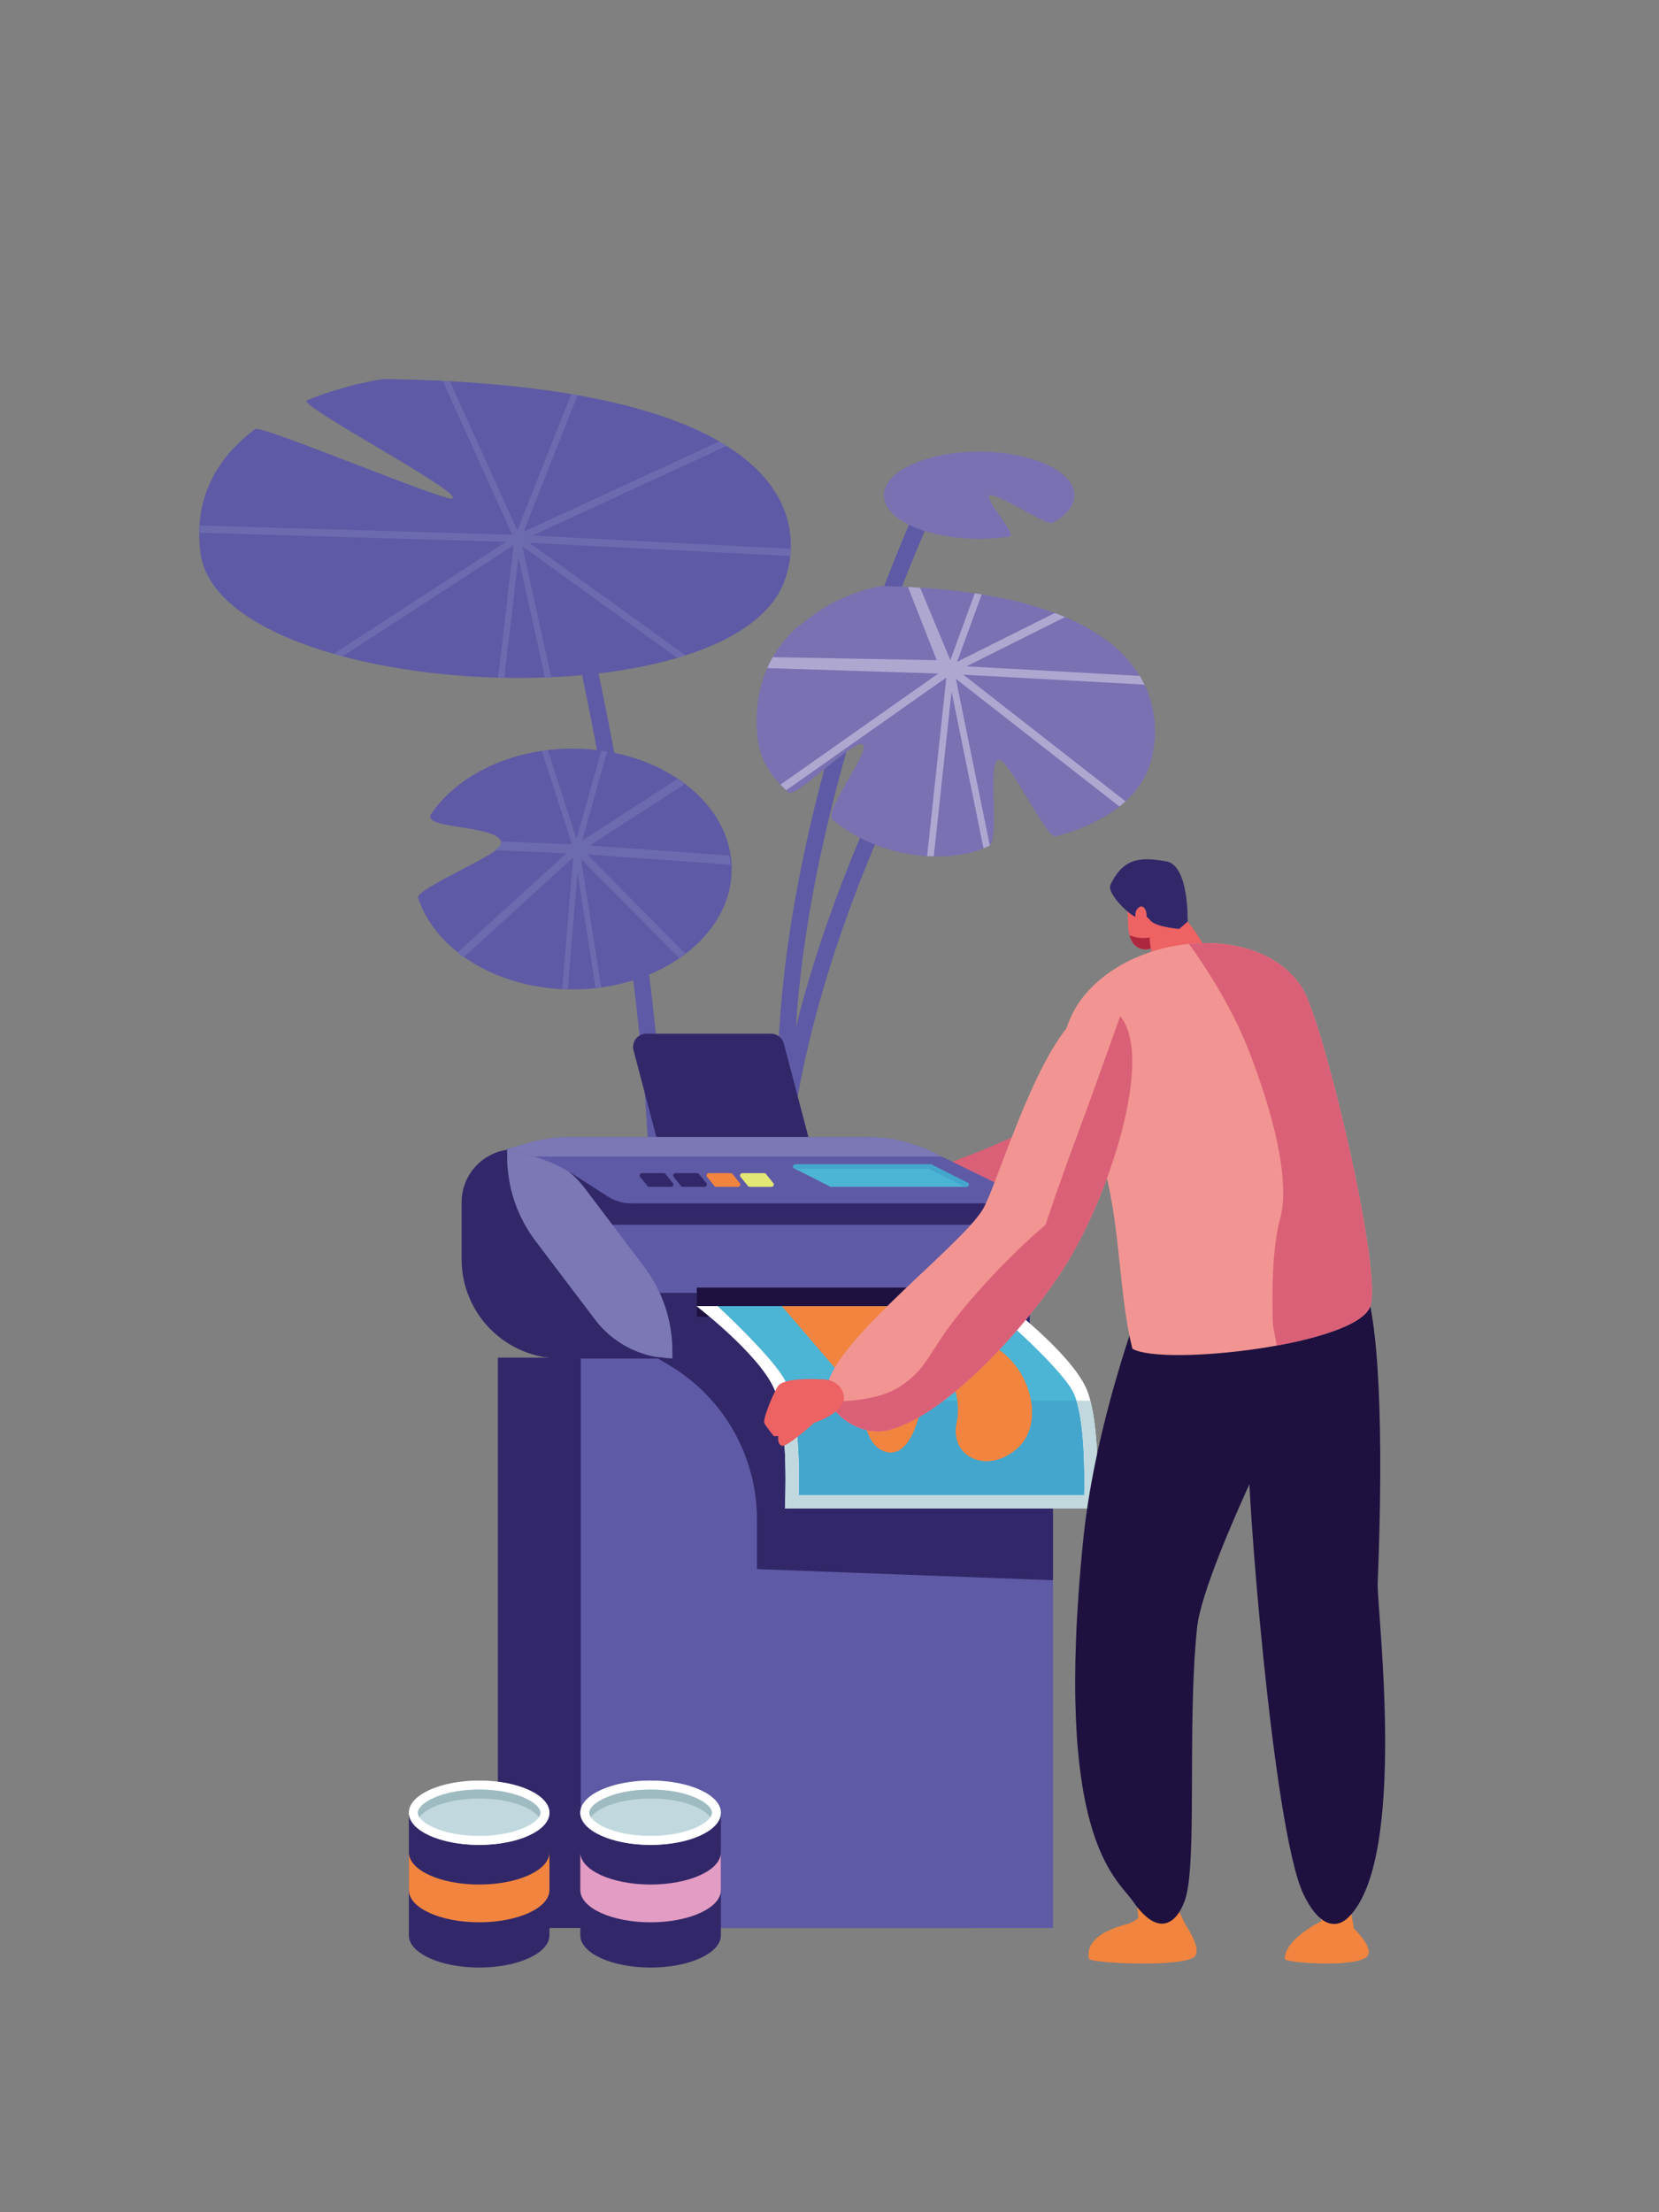 <?xml version="1.0" encoding="utf-8"?>
<!-- Generator: Adobe Illustrator 16.0.0, SVG Export Plug-In . SVG Version: 6.00 Build 0)  -->
<!DOCTYPE svg PUBLIC "-//W3C//DTD SVG 1.1//EN" "http://www.w3.org/Graphics/SVG/1.1/DTD/svg11.dtd">
<svg version="1.1" id="Calque_1" xmlns="http://www.w3.org/2000/svg" xmlns:xlink="http://www.w3.org/1999/xlink" x="0px" y="0px"
	 width="375px" height="500px" viewBox="0 0 375 500" enable-background="new 0 0 375 500" xml:space="preserve">
<rect x="0" y="0" width="375" height="500" fill="#808080" stroke="none"/>
<g>
	<g>
		<path fill="#5F5AA5" d="M177.573,299.477c-0.88,0-1.663-0.623-1.828-1.522c-11.057-59.475,30.666-133.915,31.089-134.66
			c0.509-0.895,1.646-1.205,2.537-0.701c0.895,0.507,1.208,1.644,0.701,2.538c-0.415,0.735-41.473,74.015-30.666,132.146
			c0.187,1.011-0.479,1.98-1.49,2.17C177.8,299.469,177.686,299.477,177.573,299.477z"/>
	</g>
	<g>
		<path fill="#5F5AA5" d="M179.434,272.388c-0.878,0-1.661-0.742-1.826-1.8c-11.058-70.325,30.665-158.346,31.088-159.225
			c0.51-1.059,1.647-1.425,2.539-0.829c0.894,0.599,1.207,1.943,0.7,3.001c-0.416,0.866-41.474,87.514-30.668,156.248
			c0.188,1.196-0.479,2.344-1.489,2.567C179.662,272.375,179.547,272.388,179.434,272.388z"/>
	</g>
	<g>
		<path fill="#5F5AA5" d="M148.401,292.337c-0.036,0-0.071-0.002-0.107-0.002c-1.027-0.061-1.813-0.943-1.752-1.968
			c3.563-61.094-18.188-152.522-18.407-153.439c-0.239-1,0.375-2.005,1.376-2.245c1.006-0.243,2.003,0.376,2.246,1.375
			c0.221,0.922,22.098,92.879,18.502,154.525C150.202,291.571,149.382,292.337,148.401,292.337z"/>
	</g>
	<g>
		<path fill="#7971B2" d="M242.861,111.939c0,2.369-1.826,4.542-4.869,6.24c-1.374,0.768-12.462-6.788-14.275-6.24
			c-1.533,0.463,6.265,9.066,4.49,9.339c-2.16,0.334-4.471,0.513-6.874,0.513c-11.891,0-21.529-4.411-21.529-9.852
			c0-5.441,9.639-9.852,21.529-9.852C233.223,102.087,242.861,106.499,242.861,111.939z"/>
	</g>
	<g>
		<g>
			<g>
				<path fill="#7971B2" d="M199.129,132.453c0,0-5.542,0.923-11.702,4.213c-1.644,0.877-6.945,4.746-7.885,5.653
					c-5.35,5.164-9.425,12.875-8.336,24.274c0.462,4.833,3.03,9.021,7.022,12.504c1.631,1.423,14.685-12.044,16.745-10.858
					c2.134,1.226-9.055,15.179-6.715,17.096c11.095,9.078,26.576,10.043,35.232,5.9c2.732-1.308-0.461-19.088,2.225-19.496
					c2.375-0.36,10.729,17.867,12.937,17.281c10.879-2.888,19.346-8.553,21.594-17.305
					C263.411,159.405,260.282,133.59,199.129,132.453z"/>
			</g>
		</g>
		<g>
			<path fill="#AEA8D1" d="M240.739,139.464c-0.741-0.313-1.508-0.616-2.299-0.913l-22.104,11.049l5.565-15.247
				c-0.52-0.084-1.033-0.171-1.565-0.25l-5.518,15.118l-6.844-16.394c-0.902-0.057-1.799-0.119-2.73-0.164l6.498,16.557
				l-37.063-0.686c-0.448,0.785-0.867,1.603-1.247,2.462l38.64,1.24l-35.655,25.104c0.411,0.434,0.846,0.858,1.299,1.275
				l36.199-25.485l-4.359,40.373c0.508,0.031,1.011,0.05,1.509,0.062l4.025-37.28l7.221,35.446c0.401-0.16,0.806-0.318,1.181-0.497
				c0.086-0.041,0.15-0.144,0.226-0.218l-7.658-37.592l36.969,28.862c0.479-0.378,0.938-0.77,1.379-1.173l-36.67-28.627
				l40.952,2.257c-0.321-0.661-0.671-1.321-1.068-1.978l-39.17-2.16L240.739,139.464z"/>
		</g>
	</g>
	<g>
		<g>
			<path fill="#5F5AA5" d="M165.389,196.418c0,15.027-16.098,27.21-35.957,27.21c-16.88,0-31.046-8.803-34.912-20.675
				c-0.683-2.094,18.876-9.966,18.876-12.218c0-4.512-18.472-3.083-15.904-6.829c5.986-8.733,18.042-14.701,31.94-14.701
				C149.291,169.206,165.389,181.389,165.389,196.418z"/>
		</g>
		<g>
			<path fill="#6D6BAF" d="M133.307,191.107l21.415-13.858c-0.523-0.398-1.065-0.784-1.62-1.158l-21.541,13.939l5.676-20.134
				c-0.435-0.075-0.87-0.144-1.311-0.207l-5.621,19.937l-6.484-20.109c-0.456,0.051-0.901,0.116-1.35,0.182l6.823,21.153
				l-16.241-0.676c0.067,0.177,0.116,0.361,0.116,0.56c0,0.356-0.49,0.854-1.312,1.445l16.176,0.672l-24.653,22.47
				c0.461,0.36,0.92,0.723,1.406,1.062l24.771-22.576l-2.481,29.752c0.415,0.019,0.832,0.032,1.25,0.042l2.204-26.418l4.112,26.136
				c0.421-0.05,0.839-0.11,1.256-0.171l-4.568-29.026l22.139,22.374c0.473-0.327,0.932-0.665,1.379-1.012l-22.131-22.366
				l32.412,2.313c-0.032-0.696-0.098-1.387-0.198-2.067L133.307,191.107z"/>
		</g>
	</g>
	<g>
		<g>
			<path fill="#5F5AA5" d="M86.764,85.656c0,0-8.229,1.063-17.382,4.838c-2.44,1.007,35.307,20.737,32.873,22.161
				c-1.481,0.868-43.187-16.712-44.583-15.671c-7.946,5.926-14,14.778-12.381,27.864c4.118,33.312,120.959,39.842,132.253,5.878
				C182.242,116.595,177.595,86.963,86.764,85.656z"/>
		</g>
		<g>
			<path fill="#6D6BAF" d="M154.957,148.129l-35.329-25.458l59.011,3.003c0.056-0.534,0.095-1.079,0.115-1.632l-58.465-2.976
				l43.971-20.288c-0.532-0.335-1.087-0.666-1.656-0.994l-44.269,20.425l12.216-30.892c-0.477-0.084-0.946-0.17-1.434-0.252
				l-12.188,30.821l-15.253-33.723c-0.533-0.03-1.069-0.058-1.61-0.084l15.732,34.785l-70.692-2.093
				c-0.034,0.538-0.064,1.079-0.07,1.635l69.354,2.054l-38.969,25.323c0.664,0.191,1.341,0.375,2.02,0.555l38.653-25.117
				l-3.502,29.938c0.467,0.012,0.933,0.025,1.397,0.033l3.191-27.278l6.006,27.208c0.475-0.017,0.945-0.041,1.42-0.062
				l-6.531-29.585l35.011,25.226C153.717,148.515,154.344,148.327,154.957,148.129z"/>
		</g>
	</g>
</g>
<g>
	<g>
		<g>
			<path fill="#F1843F" d="M-354.087,382.156h-144.318c-2.905,0-5.283-2.377-5.283-5.285l0,0c0-2.903,2.378-5.281,5.283-5.281
				h144.318c2.906,0,5.283,2.378,5.283,5.281l0,0C-348.804,379.779-351.181,382.156-354.087,382.156z"/>
		</g>
		<g>
			<rect x="-498.982" y="380.105" fill="#FFFFFF" width="142.607" height="222.262"/>
		</g>
	</g>
	<rect x="-484.147" y="460.036" fill="#E39CC3" width="46.056" height="38.782"/>
	<linearGradient id="SVGID_1_" gradientUnits="userSpaceOnUse" x1="-484.147" y1="515.696" x2="-370.845" y2="515.696">
		<stop  offset="0" style="stop-color:#FFFFFF"/>
		<stop  offset="1" style="stop-color:#000000"/>
	</linearGradient>
	<rect x="-484.147" y="511.014" fill="url(#SVGID_1_)" width="113.303" height="9.365"/>
	<g>
		<rect x="-480.231" y="465.811" fill="#F1C8DE" width="31.082" height="2.391"/>
		<rect x="-480.231" y="471.713" fill="#F1C8DE" width="31.082" height="2.391"/>
		<rect x="-480.231" y="477.615" fill="#F1C8DE" width="26.001" height="2.391"/>
		<rect x="-480.231" y="483.518" fill="#F1C8DE" width="31.082" height="2.393"/>
	</g>
	<linearGradient id="SVGID_2_" gradientUnits="userSpaceOnUse" x1="-484.147" y1="554.688" x2="-370.845" y2="554.688">
		<stop  offset="0" style="stop-color:#6DC9DB"/>
		<stop  offset="0.23" style="stop-color:#6DC9DB"/>
		<stop  offset="0.408" style="stop-color:#8DC64E"/>
		<stop  offset="0.576" style="stop-color:#9E2161"/>
		<stop  offset="0.743" style="stop-color:#D3205C"/>
		<stop  offset="1" style="stop-color:#673090"/>
	</linearGradient>
	<rect x="-484.147" y="525.564" fill="url(#SVGID_2_)" width="113.303" height="58.248"/>
	<g>
		<path fill="#1E1140" d="M-458.164,569.014h-17.469c-0.936,0-1.64-0.854-1.463-1.771l5.654-29.371
			c0.134-0.701,0.749-1.209,1.463-1.209h17.468c0.936,0,1.642,0.854,1.464,1.773l-5.653,29.371
			C-456.835,568.508-457.449,569.014-458.164,569.014z"/>
		<path fill="#322869" d="M-452.511,537.918c0.092,0,0.149,0.049,0.183,0.088c0.03,0.037,0.064,0.104,0.047,0.193l-5.652,29.367
			c-0.022,0.113-0.118,0.191-0.23,0.191h-17.469c-0.091,0-0.148-0.045-0.179-0.084c-0.033-0.041-0.068-0.105-0.051-0.193
			l5.654-29.371c0.022-0.109,0.118-0.191,0.231-0.191H-452.511 M-452.511,536.662h-17.468c-0.715,0-1.329,0.508-1.463,1.209
			l-5.654,29.371c-0.177,0.918,0.527,1.771,1.463,1.771h17.469c0.714,0,1.328-0.506,1.463-1.207l5.653-29.371
			C-450.869,537.516-451.575,536.662-452.511,536.662L-452.511,536.662z"/>
		<path fill="#ED6263" d="M-488.583,683.813l-3.614,35.01c0,0,5.932,2.467,8.274,5.723c2.343,3.258-15.719,3.646-19.826,1.342
			c-0.635-0.361-0.034-3.656,0.37-5.547c0.194-0.9,0.22-1.822,0.075-2.734l-5.469-34.488L-488.583,683.813z"/>
		<g>
			<path fill="#F1843F" d="M-483.923,724.545c-0.886-1.232-2.289-2.352-3.687-3.268c-1.193,0.938-2.926,2.01-4.544,1.928
				c-2.835-0.146-7.089-3.809-8.91-4.014c-1.048-0.119-1.803,0.326-2.264,0.729c-0.022,0.141-0.021,0.283-0.051,0.42
				c-0.404,1.893-1.005,5.186-0.37,5.547C-499.642,728.191-481.58,727.803-483.923,724.545z"/>
		</g>
		<path fill="#AD273E" d="M-492.113,718.021l3.53-34.209l-8.834-0.305C-495.603,699.939-495.31,716.922-492.113,718.021z"/>
		<path fill="#ED6263" d="M-525.669,683.813l-3.612,35.01c0,0,5.931,2.467,8.272,5.723c2.343,3.258-15.718,3.646-19.827,1.342
			c-0.635-0.361-0.033-3.656,0.371-5.547c0.193-0.9,0.219-1.822,0.074-2.734l-5.469-34.488L-525.669,683.813z"/>
		<g>
			<path fill="#F1843F" d="M-521.009,724.545c-0.886-1.232-2.287-2.352-3.687-3.268c-1.193,0.938-2.927,2.01-4.544,1.928
				c-2.835-0.146-7.089-3.809-8.911-4.014c-1.048-0.119-1.804,0.326-2.264,0.729c-0.022,0.141-0.02,0.283-0.05,0.42
				c-0.404,1.893-1.006,5.186-0.371,5.547C-536.727,728.191-518.666,727.803-521.009,724.545z"/>
		</g>
		<path fill="#AD273E" d="M-533.45,521.564c2.102-9.66,31.782,0.914,39.135-5.697c8.41-7.561,23.484-30.504,23.484-30.504
			c1.521-2.172,4.171-6.11,6.702-2.761c1.672,2.214-0.605,32.454-19.244,49.706C-496.765,544.703-536.172,534.076-533.45,521.564z"
			/>
		<path fill="#322869" d="M-506.161,537.619c3.889,0.342,7.77,0.264,11.336-0.326c-2.216-8.647-10.912-14.623-10.912-14.623
			L-506.161,537.619z"/>
		<path fill="#AD273E" d="M-464.388,484.316c0.706-0.041,1.771-2.039,2.212-3.039c0.843-1.91,1.993-2.672,2.805-2.994
			c0.811-0.323-0.486-1.217-1.609-0.604c-1.125,0.611-2.51,2.39-2.406,1.271c0.071-0.77,0.677-5.54-0.293-5.684
			c-0.814-0.121-2.067,2.975-2.901,3.367c-1.916,0.898-0.973,2.33-1.8,5.544C-468.38,482.179-468.744,484.576-464.388,484.316z"/>
		<path fill="#322869" d="M-490.559,627.207c-2.631-22.824-13.471-51.264-15.441-55.475c-6.908,1.135-35.717-5.006-39.337-5.299
			c-2.293,3.84-6.766,9.43-8.425,20.49c-2.617,17.436,7.245,44.422,7.895,58.414c0.18,3.867-3.169,36.354-4.177,46.01
			c-0.22,2.09,0.969,4.121,3.072,5.111c1.948,0.918,4.792,1.662,8.662,1.289c2.736-0.264,15.103-0.697,15.5-3.098
			c2.558-15.471,5.375-56.469-2.095-79.412c5.552,7.811,7.054,23.803,7.579,30.477c1.268,16.127-0.129,39.656,0.577,48.326
			c0.187,2.299,10.276,3.326,12.873,3.611c7.474,0.813,20.642-1.699,21.328-3.611C-480.304,687.762-485.545,670.678-490.559,627.207
			z"/>
		<path fill="#ED6263" d="M-525.699,517.1c0,0,0.942-5.874,1.568-8.268c0.547-2.094,1.276-3.148,2.317-3.639
			c2.23-1.054,3.655,12.846,2.629,13.417C-520.211,519.184-525.699,517.1-525.699,517.1z"/>
		<path fill="#1E1140" d="M-506,571.732c-3.219,0.531-11.195-0.521-19.161-1.824c-0.367,4.506,0.133,8.766,2.072,12.23
			c8.487,15.15,24.288,47.627,24.458,66.357c0.121,13.576-1.94,37.283-3.082,49.295c7.599,0.223,18.54-2.01,19.163-3.75
			c2.246-6.279-2.996-23.363-8.009-66.834C-493.19,604.383-504.029,575.943-506,571.732z"/>
		<path fill="#ED6263" d="M-517.453,499.209c0,0,2.189,4.391,2.766,6.867c0.576,2.478-0.598,5.416-2.967,6.219
			c-1.662,0.562-6.009-1.596-5.71-4.941C-523.064,504.008-517.453,499.209-517.453,499.209z"/>
		<path fill="#AD273E" d="M-517.167,511.201c-1.661,0.563-6.01-1.596-5.708-4.941c0.013-0.15,0.052-0.296,0.088-0.443
			c-0.312,0.482-0.529,0.994-0.578,1.537c-0.299,3.346,4.049,5.503,5.709,4.941c1.383-0.467,2.353-1.662,2.813-3.066
			C-515.375,510.137-516.163,510.861-517.167,511.201z"/>
		<path fill="#F29592" d="M-506,572.449l-1.423-7.969c-0.651-5.121,0.15-10.338,2.424-14.973c3.529-7.191,7.592-20.339,0.695-26.557
			c-9.17-8.267-30.062-11.027-34.212,4.904c-2.308,8.855,0.099,17.754-6.949,38.967c-1.577,4.744,8.896,9.756,18.037,10.246
			C-511.193,577.934-506,572.449-506,572.449z"/>
		<g>
			<path fill="#DA6077" d="M-504.304,522.951c-3.418-3.08-8.463-5.395-13.663-6.264c2.108,3.259,6.609,8.968,5.455,19.135
				c-1.08,9.508-5.734,27.686-7.792,41.197c10.652-0.756,14.304-4.57,14.304-4.57l-1.423-7.969
				c-0.651-5.121,0.151-10.338,2.424-14.973C-501.47,542.316-497.407,529.169-504.304,522.951z"/>
		</g>
		<path fill="#ED6263" d="M-457.513,557.193c-0.372-0.102,0.324-1.729,0.36-2.816c0.041-1.281-1.341-2.035-1.265-1.164
			c0.078,0.869-0.086,2.238-1.412,3.852c-0.694,0.842-2,2.693-1.719,3.344c0.148,0.344,0.298,0.635,0.449,0.902
			C-460.688,559.086-457.513,557.193-457.513,557.193z"/>
		<path fill="#ED6263" d="M-510.437,523.738c8.196-4.371,7.111,19.559,13.296,40.436c9.586,1.18,27.784-6.658,35.244-5.367
			c5.092,0.883,4.055,4.205,4.055,4.205c-13.557,19.418-39.48,25.936-50.556,16.598
			C-526.388,564.439-517.158,527.322-510.437,523.738z"/>
		<path fill="#ED6263" d="M-452.97,554.461c-0.062-3.633-3.286,2.041-4.238,2.637c-0.144,0.09-0.239,0.115-0.306,0.096
			c0,0-3.175,1.893-3.586,4.117c1.604,2.861,3.258,1.701,3.258,1.701C-455.345,560.826-452.894,558.832-452.97,554.461z"/>
		<path fill="#AD273E" d="M-508.398,533.01c0.511,10.037-0.468,13.307,1.843,20.504c2.311,7.199,9.415,10.66,9.415,10.66
			c-5.95-20.084-5.173-42.988-12.403-40.809C-509.077,525.633-508.613,528.796-508.398,533.01z"/>
		<path fill="#AD273E" d="M-512.628,565.633c-1.152-4.17-4.757-10.074-6.228-12.379c0.199,9.918,2.967,20.039,10.458,26.355
			c10.737,9.053,35.431,3.203,49.28-14.857c-0.565-0.395-1.232-0.604-1.981-0.578c-4.943,0.184-10.358,7.471-15.459,9.887
			c-5.099,2.42-12.021,5.598-17.121,3.621c-5.101-1.973-10.018,0.152-14.718-2.031
			C-513.099,573.465-511.167,570.914-512.628,565.633z"/>
		<path fill="#322869" d="M-526.065,495.767c0,0-0.087-4.919-5.575-4.136c-5.488,0.782-5.228,11.715-0.347,11.975
			C-527.11,503.867-525.63,501.123-526.065,495.767z"/>
		<path fill="#322869" d="M-514.843,497.245c-0.811-2.837-3.087-3.61-4.409-3.656c-2.327-0.079-4.4-0.36-8.831,3.038
			c-3.313,2.539-2.5,13.512,3.202,15.758c2.517,0.99,5.843-3.826,6.493-5.233c0.247-0.538,1.386-3.585,1.746-6.616l1.239,1.328
			C-515.403,501.863-514.032,500.084-514.843,497.245z"/>
		<path fill="#AD273E" d="M-525.669,683.813l-3.458-0.119c-2.373,4.414-4.437,9.311-5.005,13.746
			c-1.54,12.027,4.851,21.383,4.851,21.383L-525.669,683.813z"/>
		<path fill="#ED6263" d="M-517.475,507.112c0,0,0.232-1.249-0.792-1.854c-1.026-0.605-1.663,0.717-0.869,2.57
			C-518.343,509.684-517.488,509.112-517.475,507.112z"/>
		<g>
			<path fill="#1E1140" d="M-534.132,697.439c4.628-0.361,11.039-1.072,11.322-2.789c2.558-15.471,5.375-56.469-2.095-79.412
				c0,0-6.583,30.119-7.778,48.799C-533.441,675.867-533.898,689.227-534.132,697.439z"/>
			<path fill="#1E1140" d="M-524.905,615.238c0.524,0.738,1.002,1.57,1.458,2.439C-523.891,616.674-524.375,615.836-524.905,615.238
				z"/>
		</g>
	</g>
	<g>
		<path fill="#F1843F" d="M-460.302,385.75L-460.302,385.75c-2.144,3.048-5.361,5.169-9.007,5.936l0,0l-14.838-22.518l9.007-5.936
			L-460.302,385.75z"/>
		<g>
			<path fill="#F1843F" d="M-448.815,375.113c-0.068,0-0.137-0.006-0.206-0.016c-0.713-0.115-1.199-0.783-1.087-1.496
				c0.052-0.347,1.197-8.605-7.656-10.572c-5.255-1.167-11.408,7.064-13.333,10.337c-0.365,0.622-1.168,0.829-1.79,0.465
				c-0.622-0.366-0.83-1.168-0.464-1.789c0.32-0.548,7.958-13.388,16.156-11.565c11.276,2.506,9.687,13.423,9.67,13.532
				C-447.627,374.654-448.184,375.113-448.815,375.113z"/>
		</g>
		
			<ellipse transform="matrix(0.83 -0.557 0.557 0.83 -285.621 -205.238)" fill="#F1843F" cx="-479.665" cy="366.167" rx="5.397" ry="1.455"/>
	</g>
	<g>
		<path fill="#F1843F" d="M-400.129,385.75L-400.129,385.75c-2.144,3.048-5.362,5.169-9.007,5.936l0,0l-14.84-22.518l9.009-5.936
			L-400.129,385.75z"/>
		<g>
			<path fill="#F1843F" d="M-388.643,375.113c-0.067,0-0.137-0.006-0.205-0.016c-0.714-0.115-1.2-0.783-1.087-1.496
				c0.052-0.347,1.197-8.605-7.656-10.572c-5.257-1.167-11.408,7.064-13.334,10.337c-0.366,0.622-1.167,0.829-1.789,0.465
				c-0.622-0.366-0.83-1.168-0.465-1.789c0.32-0.548,7.959-13.388,16.157-11.565c11.275,2.506,9.687,13.423,9.669,13.532
				C-387.455,374.654-388.011,375.113-388.643,375.113z"/>
		</g>
		
			<ellipse transform="matrix(0.83 -0.557 0.557 0.83 -275.387 -171.686)" fill="#F1843F" cx="-419.492" cy="366.167" rx="5.398" ry="1.455"/>
	</g>
	<g>
		<rect x="-484.147" y="403.42" fill="#AEA8D1" width="46.056" height="51.107"/>
		<path fill="#E39CC3" d="M-465.451,413.742c1.25-1.083,2.729-1.691,4.252-1.92c2.686-0.4,7.287-0.353,10.583,3.606
			c4.931,5.919,6.65,18.485,0.523,23.222C-455.89,443.132-475.811,422.734-465.451,413.742z"/>
		<path fill="#8BD4ED" d="M-470.312,422.615c0,0-8.366,1.313-7.747,9.313c0.62,8.001,6.36,16.438,13.527,11.548
			C-457.364,438.587-462.278,419.3-470.312,422.615z"/>
		<path fill="#E2E776" d="M-465.061,426.664c-1.7,2.55-3.548,7.224,1.047,13.351c4.593,6.126,16.437,5.728,18.379,1.693
			c1.943-4.035-2.49-5.429-6.675-7.373c-4.185-1.942,1.595-6.724-1.899-9.713C-457.338,421.943-461.225,420.912-465.061,426.664z"/>
	</g>
	<g>
		<g>
			<rect x="-424.94" y="403.42" fill="#FDEDF4" width="15.156" height="15.158"/>
			<rect x="-424.94" y="422.291" fill="#FAD9E7" width="15.156" height="15.158"/>
			<rect x="-424.94" y="441.164" fill="#F1C8DE" width="15.156" height="15.156"/>
			<rect x="-424.94" y="460.036" fill="#E8AFCE" width="15.156" height="15.157"/>
			<rect x="-424.94" y="478.908" fill="#E39CC3" width="15.156" height="15.158"/>
		</g>
		<g>
			<rect x="-405.471" y="403.42" fill="#FEFDEE" width="15.156" height="15.158"/>
			<rect x="-405.471" y="422.291" fill="#FDFBDB" width="15.156" height="15.158"/>
			<rect x="-405.471" y="441.164" fill="#F7F4C9" width="15.156" height="15.156"/>
			<rect x="-405.471" y="460.036" fill="#EEEBAD" width="15.156" height="15.157"/>
			<rect x="-405.471" y="478.908" fill="#EEE999" width="15.156" height="15.158"/>
		</g>
		<g>
			<rect x="-386" y="403.42" fill="#EEF8F8" width="15.155" height="15.158"/>
			<rect x="-386" y="422.291" fill="#DEF1F3" width="15.155" height="15.158"/>
			<rect x="-386" y="441.164" fill="#CCE9E9" width="15.155" height="15.156"/>
			<rect x="-386" y="460.036" fill="#B4DFDE" width="15.155" height="15.157"/>
			<rect x="-386" y="478.908" fill="#A4D9D9" width="15.155" height="15.158"/>
		</g>
	</g>
</g>
<g>
	<g>
		<path fill="#DA6077" d="M204.785,266.162c0,0,27.026-8.533,32.602-14.453c6.475-6.877,14.723-29.808,24.059-28.394
			c10.311,1.563,4.159,21.668-4.183,35.884c-8.269,14.088-42.169,19.772-49.569,14.947
			C200.295,269.326,204.785,266.162,204.785,266.162z"/>
		<path fill="#AD273E" d="M209.184,266.579c-0.756-0.756-3.503-1.585-5.152-1.636c-3.152-0.099-8.256-1.769-5.876,0.623
			c1.364,1.369,3.545,1.164,2.202,2.198c-1.962,1.511-5.42,3.987-4.83,4.623c4.01,4.295,5.596,4.628,12.408,2.269
			C209.866,273.988,213.395,270.792,209.184,266.579z"/>
	</g>
	<g>
		<g>
			<rect x="112.541" y="306.846" fill="#322869" width="106.723" height="128.918"/>
			<rect x="131.29" y="306.846" fill="#5F5AA5" width="106.723" height="128.918"/>
		</g>
		<path fill="#322869" d="M148.044,306.645l3.301,1.968c12.247,7.303,19.75,20.511,19.75,34.77v11.259l66.918,2.523v-50.318
			L148.044,306.645z"/>
		<g>
			<path fill="#322869" d="M188.223,277.835h-34.371l-10.645-40.444c-0.501-1.902,0.935-3.764,2.901-3.764h28.165
				c1.361,0,2.555,0.918,2.902,2.238L188.223,277.835z"/>
			<path fill="#322869" d="M116.329,259.752c-6.621,0-11.988,5.367-11.988,11.988v12.862c0,12.401,10.052,22.453,22.452,22.453
				h35.491v-47.304H116.329z"/>
			<path fill="#5F5AA5" d="M114.643,259.678v1.698c0,6.889,2.248,13.585,6.402,19.078l13.426,17.75
				c4.217,5.576,10.805,8.852,17.796,8.852h77.253c1.786,0,3.234-1.448,3.234-3.233V271.99L114.643,259.678z"/>
			<g>
				<path fill="#322869" d="M232.754,276.82v-4.83l-118.111-12.313v1.698c0,2.975,0.422,5.911,1.231,8.734l22.551,6.71H232.754z"/>
			</g>
			<path fill="#322869" d="M129.945,292.219l4.525,5.985c4.217,5.576,10.805,8.852,17.796,8.852h77.253
				c1.786,0,3.234-1.448,3.234-3.233v-11.604H129.945z"/>
			<path fill="#7C78B6" d="M114.643,259.686v1.69c0,6.889,2.248,13.585,6.402,19.078l13.426,17.75
				c3.354,4.437,8.211,7.409,13.573,8.44l3.826,0.401c0.037,0,0.074,0,0.111,0v-1.688c0-6.887-2.248-13.585-6.403-19.078
				l-13.425-17.75c-3.354-4.435-8.21-7.409-13.573-8.44l-3.826-0.399C114.717,259.688,114.68,259.688,114.643,259.686z"/>
			<g>
				<path fill="#5F5AA5" d="M114.643,259.678l6.106,1.748c3.123,0.894,6.1,2.239,8.834,3.994l7.77,4.987
					c1.61,1.032,3.483,1.583,5.396,1.583h89.47c0.566,0,0.743-0.767,0.234-1.015l-23.102-11.298l-2.401-0.857
					c-3.347-1.195-7.047-1.818-10.799-1.818h-67.36c-3.012,0-5.995,0.403-8.795,1.182L114.643,259.678z"/>
			</g>
			<rect x="157.501" y="291.021" fill="#1E1140" width="70.532" height="6.595"/>
			<g>
				<path fill="#322869" d="M151.686,268.249h-4.917c-0.159,0-0.311-0.072-0.41-0.197l-1.651-2.048
					c-0.279-0.345-0.033-0.858,0.408-0.858h4.918c0.159,0,0.309,0.072,0.409,0.197l1.653,2.049
					C152.375,267.736,152.128,268.249,151.686,268.249z"/>
				<path fill="#322869" d="M159.251,268.249h-4.918c-0.158,0-0.309-0.072-0.409-0.197l-1.652-2.048
					c-0.279-0.345-0.033-0.858,0.409-0.858h4.918c0.158,0,0.309,0.072,0.409,0.197l1.652,2.049
					C159.939,267.736,159.692,268.249,159.251,268.249z"/>
				<path fill="#F1843F" d="M166.815,268.249h-4.918c-0.159,0-0.311-0.072-0.409-0.197l-1.652-2.048
					c-0.277-0.345-0.032-0.858,0.41-0.858h4.917c0.159,0,0.311,0.072,0.409,0.197l1.652,2.049
					C167.504,267.736,167.258,268.249,166.815,268.249z"/>
				<path fill="#E2E776" d="M174.38,268.249h-4.917c-0.159,0-0.31-0.072-0.41-0.197l-1.652-2.048
					c-0.279-0.345-0.033-0.858,0.409-0.858h4.918c0.159,0,0.311,0.072,0.409,0.197l1.653,2.049
					C175.069,267.736,174.824,268.249,174.38,268.249z"/>
				<path fill="#4CB4D4" d="M218.444,268.249h-30.644c-0.16,0-0.311-0.072-0.41-0.197l-7.996-4.028
					c-0.277-0.345-0.033-0.858,0.41-0.858h30.643c0.159,0,0.311,0.072,0.41,0.195l7.996,4.031
					C219.133,267.736,218.888,268.249,218.444,268.249z"/>
				<path fill="#44A6CC" d="M218.854,267.392l-7.996-4.031c-0.1-0.123-0.251-0.195-0.41-0.195h-30.643
					c-0.443,0-0.688,0.514-0.41,0.858l0.262,0.132h30.268c0.16,0,0.311,0.072,0.411,0.197l7.732,3.896h0.377
					C218.888,268.249,219.133,267.736,218.854,267.392z"/>
			</g>
			<path fill="#44A6CC" d="M228.033,295.219c0,0,13.834,10.639,17.407,18.43c3.572,7.793,2.523,27.274,2.523,27.274h-70.532
				c0,0,1.05-19.481-2.523-27.274c-3.573-7.791-17.407-18.43-17.407-18.43H228.033z"/>
			<g>
				<path fill="#FFFFFF" d="M245.44,313.648c-3.573-7.791-17.407-18.43-17.407-18.43h-4.258c5.898,5.046,16.836,15.092,18.94,19.682
					c2.284,4.981,2.516,16.518,2.36,23.025h-64.531c0.152-6.103,0.077-19.004-2.913-25.527c-1.839-4.01-10.233-12.323-15.416-17.18
					h-4.715c0,0,13.834,10.639,17.407,18.43c3.573,7.793,2.523,27.274,2.523,27.274h70.532
					C247.964,340.923,249.013,321.441,245.44,313.648z"/>
			</g>
			<path fill="#4CB4D4" d="M177.632,312.398c0.552,1.203,1.002,2.623,1.372,4.174h64.334c-0.188-0.615-0.396-1.176-0.622-1.672
				c-2.104-4.59-13.042-14.636-18.94-19.682h-61.56C167.398,300.075,175.793,308.389,177.632,312.398z"/>
			<path fill="#FFFFFF" d="M247.993,340.298c-0.005,0.077-0.007,0.151-0.011,0.214C247.986,340.449,247.988,340.377,247.993,340.298
				z"/>
			<path fill="#FFFFFF" d="M248.009,339.898c-0.004,0.111-0.008,0.214-0.013,0.309C248.001,340.114,248.005,340.01,248.009,339.898z
				"/>
			<path fill="#FFFFFF" d="M177.46,340.298c0.002-0.03,0.003-0.059,0.005-0.091C177.463,340.239,177.462,340.27,177.46,340.298z"/>
			<path fill="#FFFFFF" d="M247.98,340.59c-0.002,0.055-0.005,0.109-0.007,0.149C247.976,340.697,247.979,340.646,247.98,340.59z"/>
			<path fill="#FFFFFF" d="M177.438,340.807c0.001-0.022,0.002-0.039,0.003-0.067C177.44,340.766,177.439,340.786,177.438,340.807z"
				/>
			<path fill="#FFFFFF" d="M177.432,340.923c0,0,0.001-0.016,0.002-0.048C177.433,340.901,177.432,340.923,177.432,340.923z"/>
			<path fill="#FFFFFF" d="M177.447,340.59c0.002-0.025,0.003-0.048,0.005-0.078C177.45,340.54,177.449,340.564,177.447,340.59z"/>
			<path fill="#FFFFFF" d="M177.477,339.898c0.002-0.016,0.002-0.03,0.002-0.046C177.479,339.868,177.479,339.883,177.477,339.898z"
				/>
			<path fill="#FFFFFF" d="M242.716,314.9c0.227,0.496,0.434,1.057,0.622,1.672h3.107c-0.287-1.083-0.617-2.075-1.005-2.924
				c-3.573-7.791-17.407-18.43-17.407-18.43h-4.258C229.674,300.265,240.611,310.311,242.716,314.9z"/>
			<path fill="#FFFFFF" d="M248.012,339.853c0.137-3.639,0.413-15.788-1.564-23.275
				C248.425,324.059,248.146,336.204,248.012,339.853z"/>
			<path fill="#FFFFFF" d="M177.632,312.398c-1.839-4.01-10.233-12.323-15.416-17.18h-4.715c0,0,13.834,10.639,17.407,18.43
				c0.388,0.849,0.719,1.841,1.006,2.924h3.09C178.634,315.021,178.184,313.602,177.632,312.398z"/>
			<path fill="#FFFFFF" d="M247.972,340.807c-0.003,0.025-0.005,0.054-0.005,0.068C247.967,340.86,247.969,340.834,247.972,340.807z
				"/>
			<path fill="#4CB4D4" d="M177.452,340.512c0.003-0.063,0.005-0.135,0.008-0.214C177.457,340.375,177.455,340.449,177.452,340.512z
				"/>
			<path fill="#4CB4D4" d="M175.914,316.572L175.914,316.572c1.978,7.48,1.701,19.632,1.564,23.28
				C177.615,336.214,177.894,324.061,175.914,316.572z"/>
			<path fill="#4CB4D4" d="M247.964,340.923c0,0,0.001-0.016,0.003-0.048C247.965,340.901,247.964,340.923,247.964,340.923z"/>
			<path fill="#4CB4D4" d="M177.441,340.739c0.003-0.042,0.004-0.093,0.006-0.149C177.445,340.645,177.444,340.699,177.441,340.739z
				"/>
			<path fill="#4CB4D4" d="M177.434,340.875c0.002-0.015,0.003-0.041,0.005-0.068C177.437,340.832,177.436,340.86,177.434,340.875z"
				/>
			<path fill="#4CB4D4" d="M247.982,340.512c0,0.028,0,0.053-0.002,0.078C247.982,340.564,247.982,340.542,247.982,340.512z"/>
			<path fill="#4CB4D4" d="M177.465,340.207c0.003-0.093,0.009-0.197,0.012-0.309C177.474,340.01,177.468,340.112,177.465,340.207z"
				/>
			<path fill="#4CB4D4" d="M247.996,340.207c-0.001,0.032-0.003,0.063-0.003,0.091C247.993,340.268,247.995,340.239,247.996,340.207
				z"/>
			<polygon fill="#4CB4D4" points="246.445,316.572 246.445,316.572 246.447,316.577 			"/>
			<path fill="#4CB4D4" d="M248.012,339.853c-0.002,0.016-0.002,0.03-0.003,0.046C248.01,339.883,248.01,339.868,248.012,339.853z"
				/>
			<path fill="#4CB4D4" d="M247.974,340.739c-0.001,0.026-0.002,0.047-0.002,0.067C247.972,340.784,247.973,340.768,247.974,340.739
				z"/>
			<path fill="#C1D9DE" d="M247.972,340.807c0-0.021,0.001-0.041,0.002-0.067c0.002-0.04,0.005-0.095,0.007-0.149
				c0.002-0.025,0.002-0.05,0.002-0.078c0.004-0.063,0.006-0.137,0.011-0.214c0-0.028,0.002-0.059,0.003-0.091
				c0.005-0.095,0.009-0.197,0.013-0.309c0.001-0.016,0.001-0.03,0.003-0.046c0.135-3.648,0.413-15.794-1.564-23.275
				c-0.002-0.002-0.002-0.005-0.002-0.005h-3.107c1.703,5.557,1.878,15.491,1.738,21.354h-64.531
				c0.123-4.979,0.096-14.48-1.541-21.354h-3.09c1.979,7.488,1.701,19.642,1.564,23.28c0,0.016,0,0.03-0.002,0.046
				c-0.003,0.111-0.009,0.216-0.012,0.309c-0.002,0.032-0.003,0.061-0.005,0.091c-0.003,0.079-0.005,0.151-0.008,0.214
				c-0.002,0.03-0.003,0.053-0.005,0.078c-0.002,0.057-0.003,0.107-0.006,0.149c-0.001,0.028-0.002,0.045-0.003,0.067
				c-0.002,0.027-0.003,0.054-0.005,0.068c-0.001,0.032-0.002,0.048-0.002,0.048h70.532c0,0,0.001-0.021,0.003-0.048
				C247.967,340.86,247.969,340.832,247.972,340.807z"/>
			<path fill="#F1843F" d="M176.744,295.219l18.321,21.354c0,0-0.4,10.568,5.595,11.64c5.994,1.072,7.792-11.64,7.792-11.64
				s-2.997-13.661-7.193-21.354H176.744z"/>
			<path fill="#F1843F" d="M200.66,328.212c5.994,1.072,7.792-11.64,7.792-11.64h-13.387
				C195.065,316.572,194.665,327.141,200.66,328.212z"/>
			<path fill="#F1843F" d="M214.047,305.896c-1.161,3.814,3.796,8.204,2.197,15.796c-1.597,7.593,6.994,11.715,13.787,5.558
				c6.794-6.155,2.272-20.644-7.792-23.94C218.045,301.937,214.644,303.936,214.047,305.896z"/>
			<path fill="#F1843F" d="M216.244,321.691c-1.597,7.593,6.994,11.715,13.787,5.558c2.845-2.577,3.699-6.612,3.001-10.677h-16.617
				C216.633,318.107,216.644,319.8,216.244,321.691z"/>
			<g>
				<path fill="#7C78B6" d="M209.352,259.678l-2.401-0.857c-3.347-1.195-7.047-1.818-10.799-1.818h-67.36
					c-3.012,0-5.993,0.402-8.795,1.182l-5.354,1.494l5.995,1.716h92.222L209.352,259.678z"/>
			</g>
		</g>
	</g>
	<g>
		<path fill="#ED6263" d="M254.561,201.83c0,0,0.355,3.196,0.388,6.413c0.034,3.217,0.737,6.084,3.89,6.358
			c2.209,0.193,6.905-3.76,5.534-7.78C263.002,202.801,254.561,201.83,254.561,201.83z"/>
		<g>
			<path fill="#AD273E" d="M261.014,211.625c-2.826,0.826-4.882,0.131-5.708-0.252c0.465,1.765,1.475,3.049,3.532,3.229
				c1.644,0.143,4.658-2.009,5.534-4.775C263.235,210.638,262.067,211.318,261.014,211.625z"/>
		</g>
		<path fill="#ED6263" d="M272.946,215.075c0,0-2.22-4.061-4.495-6.764c-1.99-2.368-3.887-3.404-6.156-3.646
			c-4.857-0.515-1.639,16.939,0.635,17.286C265.203,222.293,272.946,215.075,272.946,215.075z"/>
		<path fill="#322869" d="M266.558,209.955l1.894-1.644c0,0,0.375-12.737-4.83-13.628c-5.202-0.891-9.576-1.198-12.613,5.307
			c-0.968,2.069,5.112,7.619,5.848,7.172c0.737-0.446,1.93-0.68,3.148,0.856C261.224,209.552,266.558,209.955,266.558,209.955z"/>
		<path fill="#ED6263" d="M256.842,207.744c0,0-0.66-1.464,0.419-2.517c1.077-1.052,2.254,0.383,1.836,2.899
			C258.679,210.642,257.457,210.197,256.842,207.744z"/>
	</g>
	<path fill="#F1843F" d="M267.959,435.001l-1.658-3.456l-6.99-1.884c-1.206-0.325-2.36,0.669-2.219,1.911l0.221,1.923
		c-0.848,0.707-1.838,1.218-2.907,1.492c-2.989,0.771-9.248,2.971-8.247,7.734c-0.18,0.96,21.965,2.097,23.989-0.632
		C271.584,440.156,267.959,435.001,267.959,435.001z"/>
	<path fill="#F1843F" d="M306.047,435.895l-0.776-4.35l-7.227,0.483l0.69,2.16c0,0-8.317,4.007-8.317,8.533
		c-0.181,0.96,16.677,2.097,18.7-0.632C310.554,440.156,306.047,435.895,306.047,435.895z"/>
	<path fill="#1E1140" d="M284.673,286.948c9.956,0,18.617-0.774,22.558-1.14c0.436,1.646,0.923,3.37,1.486,5.193
		c4.256,13.791,3.402,49.604,2.694,66.888c-0.231,5.623,6.926,62.188-6.596,75.438c-3.153,3.09-6.987,1.528-10.196-5.231
		c-6.978-14.702-12.97-93.917-12.355-99.592C282.264,328.504,284.71,300.289,284.673,286.948z"/>
	<path fill="#1E1140" d="M244.862,347.943c2.865-28.198,14.384-57.635,16.525-62.838c7.519,1.399,15.771,1.843,23.285,1.843
		c0.024,8.836,0.829,23.407,1.369,32.242c0.298,4.879-0.621,9.749-2.67,14.188c-4.409,9.552-11.977,26.825-12.783,34.512
		c-2.313,22.019,0.155,53.563-2.79,61.709c-1.862,5.156-5.965,8.392-11.691,0.161C252.308,424.298,238.011,415.414,244.862,347.943z
		"/>
	<path fill="#F29592" d="M255.977,304.85c-3.404-13.265-2.604-31.928-7.896-45.422c-4.295-10.945-10.577-17.518-6.631-28.12
		c7.227-19.423,42.001-25.072,52.874-8.055c4.781,7.484,18.199,63.805,15.419,71.966C306.758,303.976,262.942,308.86,255.977,304.85
		z"/>
	<path fill="#F29592" d="M222.205,273.253c-5.416,9.18-39.581,33.916-34.979,43.291c2.374,4.835,8.398,7.725,12.853,6.857
		c12.558-2.442,30.973-22.229,40.122-36.374c11.532-17.833,22.432-53.761,10.703-59.079
		C238.353,222.257,226.166,266.535,222.205,273.253z"/>
	<path fill="#DA6077" d="M309.742,295.219c2.78-8.161-10.638-64.481-15.419-71.966c-5.069-7.934-15.333-10.937-25.576-9.919
		c3.13,4.317,9.445,13.668,13.473,23.98c5.527,14.146,9.513,29.548,7.121,38.188c-2.392,8.636-1.594,24.137-1.594,24.137
		l0.858,4.479C299.151,302.193,308.424,299.085,309.742,295.219z"/>
	<path fill="#DA6077" d="M253.197,229.709c-2.839,7.98-7.214,20.222-9.859,27.293c-4.162,11.126-6.997,19.818-6.997,19.818
		s-7.97,6.518-17.368,17.497s-8.533,14.327-15.309,18.909c-4.805,3.251-12.357,3.574-16.344,3.489
		c2.432,4.729,8.359,7.541,12.758,6.686c12.558-2.442,30.973-22.229,40.122-36.374C250.848,270.563,260.941,238.689,253.197,229.709
		z"/>
	<path fill="#ED6263" d="M185.631,311.748c0,0-8.056-0.514-9.669,1.406c-0.834,0.992-3.679,7.646-3.181,8.539
		c0.497,0.899,2.127,2.892,2.127,2.892h1.006c0,0-0.285,1.793,0.83,2.19c1.116,0.397,7.268-5.181,7.268-5.181
		s7.566-2.433,6.701-6.276S185.631,311.748,185.631,311.748z"/>
</g>
<g>
	<path fill="#322869" d="M131.174,409.713v27.721c0,4.013,7.112,7.269,15.888,7.269c8.771,0,15.884-3.256,15.884-7.269v-27.721
		H131.174z"/>
	<path fill="#E39CC3" d="M147.062,425.939c-8.775,0-15.888-3.255-15.888-7.27v8.536c0,4.014,7.112,7.269,15.888,7.269
		c8.771,0,15.884-3.255,15.884-7.269v-8.536C162.945,422.685,155.833,425.939,147.062,425.939z"/>
	<path fill="#1C4471" d="M162.945,409.713c0,4.014-7.112,7.267-15.884,7.267c-8.775,0-15.888-3.253-15.888-7.267
		c0-4.016,7.112-7.271,15.888-7.271C155.833,402.442,162.945,405.697,162.945,409.713z"/>
	<path fill="#C1D9DE" d="M162.945,409.713c0,4.014-7.112,7.267-15.884,7.267c-8.775,0-15.888-3.253-15.888-7.267
		c0-4.016,7.112-7.271,15.888-7.271C155.833,402.442,162.945,405.697,162.945,409.713z"/>
	<path fill="#FFFFFF" d="M147.062,404.472c8.458,0,13.856,3.104,13.856,5.241c0,2.136-5.398,5.239-13.856,5.239
		c-8.461,0-13.859-3.104-13.859-5.239C133.202,407.575,138.601,404.472,147.062,404.472 M147.062,402.442
		c-8.775,0-15.888,3.255-15.888,7.271c0,4.014,7.112,7.267,15.888,7.267c8.771,0,15.884-3.253,15.884-7.267
		C162.945,405.697,155.833,402.442,147.062,402.442L147.062,402.442z"/>
	<path fill="#9EBBC1" d="M147.062,406.5c7.188,0,12.154,2.241,13.485,4.228c0.235-0.351,0.371-0.696,0.371-1.015
		c0-2.138-5.398-5.241-13.856-5.241c-8.461,0-13.859,3.104-13.859,5.241c0,0.318,0.135,0.664,0.37,1.015
		C134.903,408.741,139.869,406.5,147.062,406.5z"/>
</g>
<g>
	<path fill="#322869" d="M92.42,409.713v27.721c0,4.013,7.112,7.269,15.888,7.269c8.773,0,15.886-3.256,15.886-7.269v-27.721H92.42z
		"/>
	<path fill="#F1843F" d="M108.308,425.939c-8.775,0-15.888-3.255-15.888-7.27v8.536c0,4.014,7.112,7.269,15.888,7.269
		c8.773,0,15.886-3.255,15.886-7.269v-8.536C124.193,422.685,117.081,425.939,108.308,425.939z"/>
	<ellipse fill="#1C4471" cx="108.307" cy="409.713" rx="15.887" ry="7.267"/>
	<ellipse fill="#C1D9DE" cx="108.307" cy="409.713" rx="15.887" ry="7.267"/>
	<path fill="#FFFFFF" d="M108.308,404.472c8.46,0,13.857,3.104,13.857,5.241c0,2.136-5.397,5.239-13.857,5.239
		s-13.857-3.104-13.857-5.239C94.45,407.575,99.848,404.472,108.308,404.472 M108.308,402.442c-8.775,0-15.888,3.255-15.888,7.271
		c0,4.014,7.112,7.267,15.888,7.267c8.773,0,15.886-3.253,15.886-7.267C124.193,405.697,117.081,402.442,108.308,402.442
		L108.308,402.442z"/>
	<path fill="#9EBBC1" d="M108.308,406.5c7.19,0,12.154,2.241,13.486,4.228c0.235-0.351,0.371-0.696,0.371-1.015
		c0-2.138-5.397-5.241-13.857-5.241s-13.857,3.104-13.857,5.241c0,0.318,0.135,0.664,0.371,1.015
		C96.152,408.741,101.117,406.5,108.308,406.5z"/>
</g>
<g>
	<g>
		<path fill="#AD273E" d="M-406.162,581.686l0.436,118.686c0,0-2.309,4.658-12.886,2.303l-5.095-6.043
			c0,0-5.066-112.111-3.408-114.867C-425.457,579.01-406.162,581.686-406.162,581.686z"/>
		<path fill="#ED6263" d="M-411.842,589.068l0.429,116.572c0,0-7.696,2.355-16.211-2.477l-0.444-121.398c0,0,0.322,2.57,3.993,4.742
			C-420.403,588.678-413.954,589.322-411.842,589.068z"/>
		
			<ellipse transform="matrix(1 -0.004 0.004 1 -2.15 -1.535)" fill="#FFFFFF" cx="-417.012" cy="581.726" rx="10.85" ry="4.37"/>
		<path fill="#322869" d="M-408.828,581.697c0.006,1.818-3.652,3.309-8.173,3.324c-4.519,0.016-8.187-1.445-8.193-3.266
			c-0.007-1.816,3.652-3.305,8.17-3.322C-412.505,578.414-408.836,579.877-408.828,581.697z"/>
		<g>
			<path fill="#FFFFFF" d="M-412.263,589.477c-0.005,0-0.011,0-0.015,0c-15.1-0.518-15.756-6.529-15.778-6.785
				c-0.127-1.594,0.828-2.232,1.349-2.346c0.229-0.051,0.455,0.094,0.505,0.322c0.05,0.225-0.092,0.449-0.316,0.502
				c-0.086,0.021-0.791,0.242-0.693,1.453c0.006,0.055,0.609,5.516,14.963,6.01c0.232,0.006,0.414,0.205,0.407,0.436
				C-411.85,589.297-412.036,589.477-412.263,589.477z"/>
		</g>
	</g>
	<g>
		<path fill="#AD273E" d="M-367.808,568.699l0.452,123.904c0,0-2.407,4.865-13.451,2.404l-5.318-6.307
			c0,0-5.291-117.047-3.559-119.92C-387.953,565.904-367.808,568.699-367.808,568.699z"/>
		<path fill="#ED6263" d="M-373.737,576.408l0.445,121.699c0,0-8.036,2.457-16.923-2.586l-0.465-126.736
			c0,0,0.336,2.682,4.168,4.949C-382.677,575.998-375.943,576.67-373.737,576.408z"/>
		
			<ellipse transform="matrix(1 -0.004 0.004 1 -2.111 -1.401)" fill="#FFFFFF" cx="-379.136" cy="568.741" rx="11.329" ry="4.562"/>
		
			<ellipse transform="matrix(1 -0.004 0.004 1 -2.001 -1.329)" fill="#322869" cx="-379.136" cy="568.741" rx="4.725" ry="1.903"/>
		<g>
			<path fill="#FFFFFF" d="M-374.179,576.834c-0.005,0-0.01,0-0.017,0c-15.763-0.543-16.448-6.818-16.47-7.088
				c-0.134-1.662,0.861-2.326,1.408-2.447c0.236-0.053,0.473,0.098,0.526,0.336c0.051,0.236-0.097,0.469-0.331,0.525
				c-0.09,0.023-0.825,0.254-0.725,1.516c0.006,0.057,0.638,5.76,15.62,6.273c0.244,0.008,0.436,0.215,0.429,0.459
				C-373.747,576.645-373.941,576.834-374.179,576.834z"/>
		</g>
	</g>
	<g>
		<path fill="#DA6077" d="M-341.414,606.695l-23.732,82.488c0,0-2.547,2.77-9.413-1.01l-2.313-5.227
			c0,0,19.188-78.867,20.896-80.443C-354.269,600.928-341.414,606.695-341.414,606.695z"/>
		<path fill="#F29592" d="M-346.852,610.67l-23.312,81.021c0,0-5.819,0.076-10.753-5.002l24.276-84.375c0,0-0.298,1.85,1.812,4.102
			C-352.718,608.666-348.369,610.418-346.852,610.67z"/>
		
			<ellipse transform="matrix(0.961 0.277 -0.277 0.961 153.545 120.052)" fill="#FFFFFF" cx="-348.956" cy="604.525" rx="7.848" ry="3.16"/>
		
			<ellipse transform="matrix(0.961 0.277 -0.277 0.961 153.573 120.081)" fill="#322869" cx="-348.956" cy="604.525" rx="5.918" ry="2.382"/>
		<g>
			<path fill="#FFFFFF" d="M-347.227,610.867c-0.004,0-0.01-0.002-0.011-0.004c-10.38-3.416-9.617-7.723-9.579-7.906
				c0.232-1.131,1.024-1.381,1.409-1.355c0.169,0.012,0.297,0.158,0.284,0.326c-0.01,0.168-0.153,0.293-0.319,0.285
				c-0.064,0-0.599,0.008-0.776,0.869c-0.007,0.037-0.693,3.955,9.171,7.201c0.161,0.055,0.248,0.227,0.196,0.387
				C-346.905,610.826-347.07,610.912-347.227,610.867z"/>
		</g>
	</g>
	<g>
		<path fill="#322869" d="M-386.082,586.301l-7.408,103.092c0,0-2.31,3.895-11.34,1.154l-4.028-5.58c0,0,2.954-97.693,4.574-99.975
			C-402.663,582.709-386.082,586.301-386.082,586.301z"/>
		<path fill="#5F5AA5" d="M-391.5,592.338l-7.274,101.258c0,0-6.838,1.539-13.913-3.213l7.575-105.451c0,0,0.11,2.254,3.157,4.379
			C-398.908,591.438-393.351,592.42-391.5,592.338z"/>
		<path fill="#FFFFFF" d="M-386.082,586.301c-0.151,2.094-4.494,3.49-9.699,3.115c-5.204-0.375-9.304-2.375-9.151-4.471
			c0.149-2.098,4.492-3.49,9.697-3.117C-390.029,582.201-385.933,584.205-386.082,586.301z"/>
		
			<ellipse transform="matrix(0.997 0.072 -0.072 0.997 40.955 29.853)" fill="#322869" cx="-395.508" cy="585.623" rx="2.534" ry="1.02"/>
		<g>
			<path fill="#FFFFFF" d="M-391.893,592.664c-0.004,0-0.01,0-0.014,0c-13.077-1.441-13.253-6.707-13.254-6.93
				c-0.007-1.391,0.863-1.883,1.324-1.949c0.201-0.027,0.388,0.115,0.416,0.313c0.028,0.201-0.109,0.387-0.309,0.418
				c-0.074,0.012-0.701,0.158-0.696,1.217c0.001,0.047,0.167,4.83,12.6,6.199c0.201,0.02,0.348,0.203,0.325,0.406
				C-391.521,592.535-391.695,592.678-391.893,592.664z"/>
		</g>
	</g>
	<g>
		<path fill="#8CBB58" d="M-385.349,606.807l-2.215,97.818c0,0-2.002,3.791-10.668,1.619l-4.068-5.09c0,0-1.743-92.504-0.318-94.736
			C-401.192,604.182-385.349,606.807-385.349,606.807z"/>
		<path fill="#E2E776" d="M-390.188,612.768l-2.176,96.078c0,0-6.394,1.771-13.305-2.395l2.267-100.053c0,0,0.208,2.125,3.188,3.992
			C-397.235,612.26-391.936,612.928-390.188,612.768z"/>
		
			<ellipse transform="matrix(1 0.023 -0.023 1 13.608 9.066)" fill="#FFFFFF" cx="-394.291" cy="606.604" rx="8.945" ry="3.601"/>
		
			<ellipse transform="matrix(1 0.023 -0.023 1 13.629 9.08)" fill="#322869" cx="-394.291" cy="606.605" rx="5.436" ry="2.186"/>
		<g>
			<path fill="#FFFFFF" d="M-390.545,613.096c-0.004,0-0.009,0-0.012,0c-12.432-0.756-12.844-5.727-12.854-5.936
				c-0.071-1.316,0.729-1.822,1.162-1.904c0.188-0.037,0.371,0.086,0.407,0.275c0.036,0.188-0.085,0.369-0.271,0.406
				c-0.07,0.018-0.655,0.184-0.602,1.184c0.002,0.047,0.383,4.561,12.199,5.279c0.192,0.01,0.338,0.174,0.327,0.367
				C-390.2,612.955-390.358,613.102-390.545,613.096z"/>
		</g>
	</g>
	<g>
		<rect x="-439.267" y="653.045" fill="#FABE81" width="63.253" height="71.094"/>
		<rect x="-376.014" y="653.045" fill="#E8A35F" width="28.727" height="71.094"/>
		<path fill="#BF793A" d="M-356.181,659.318h-10.94c-1.437,0-2.612,1.176-2.612,2.613c0,1.436,1.176,2.613,2.612,2.613h10.94
			c1.438,0,2.613-1.178,2.613-2.613C-353.567,660.494-354.743,659.318-356.181,659.318z"/>
	</g>
</g>
</svg>
